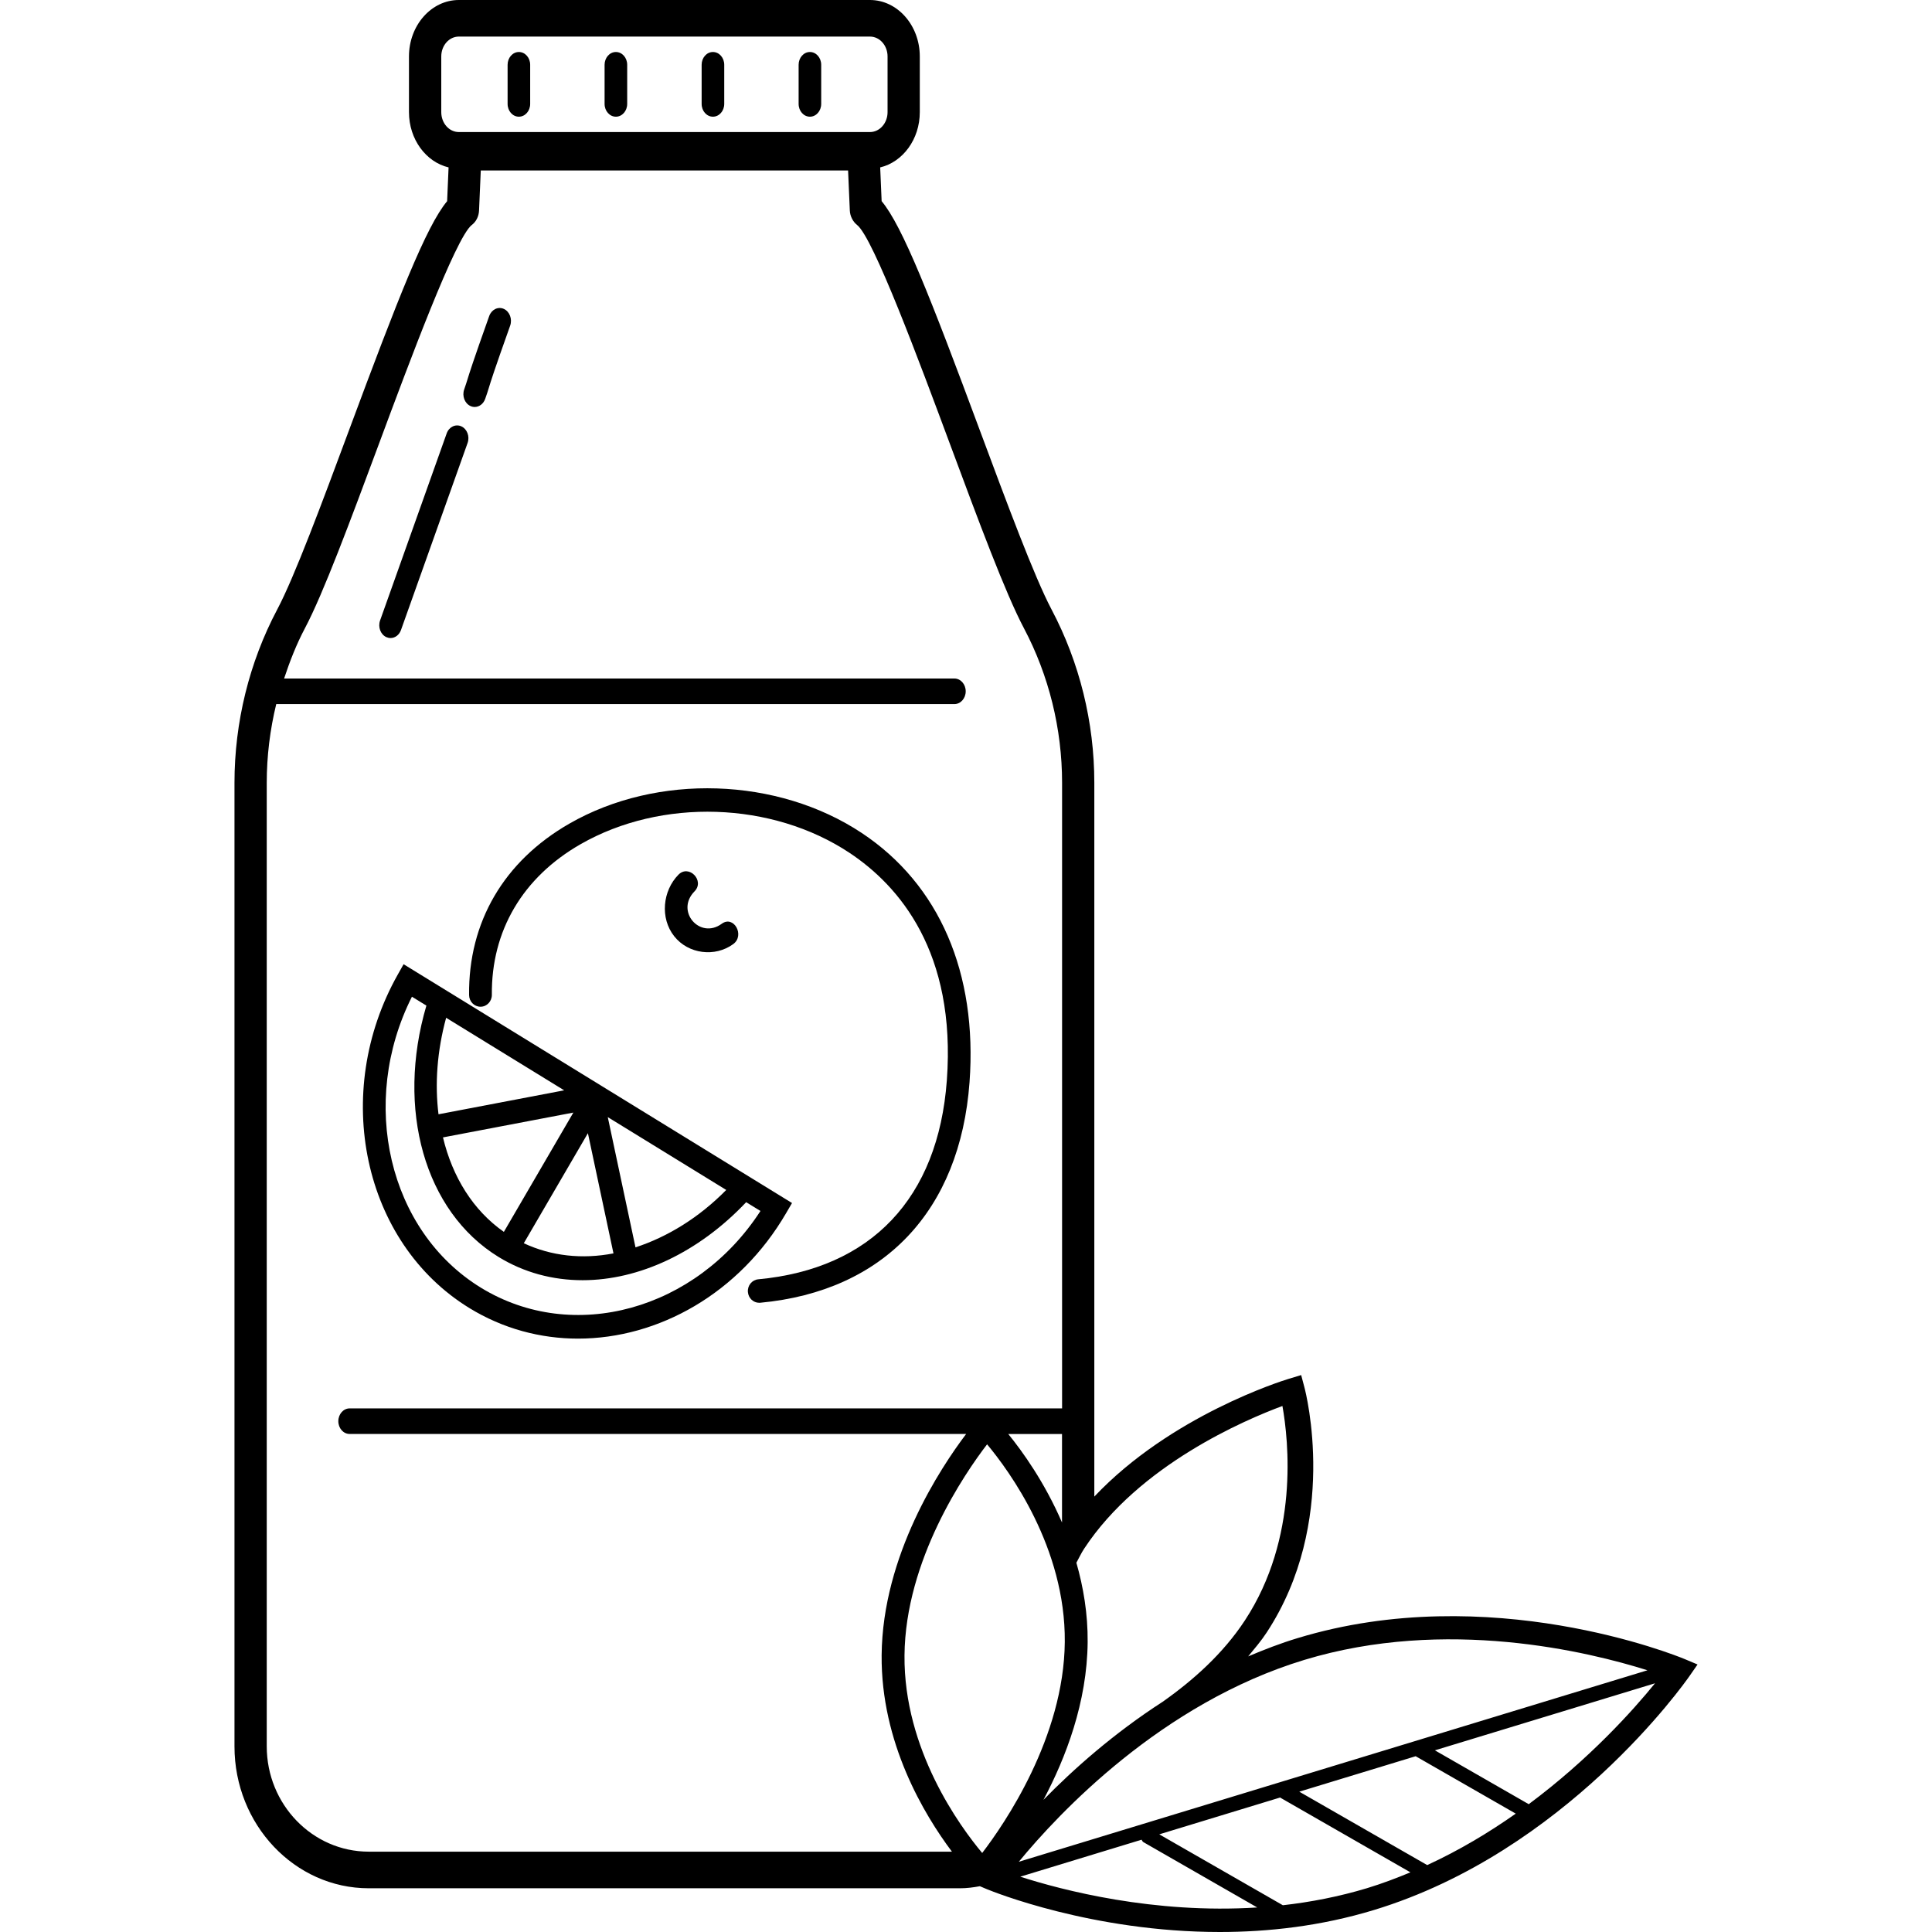 <?xml version="1.0" encoding="UTF-8"?> <svg xmlns="http://www.w3.org/2000/svg" width="60" height="60" viewBox="0 0 60 60" fill="none"> <path d="M16.114 3.624C16.308 3.624 16.465 3.447 16.465 3.227V2.012C16.465 1.793 16.309 1.615 16.114 1.615C15.921 1.615 15.764 1.793 15.764 2.012V3.227C15.764 3.447 15.92 3.624 16.114 3.624Z" fill="black"></path> <path d="M19.127 3.624C19.321 3.624 19.478 3.447 19.478 3.227V2.012C19.478 1.793 19.322 1.615 19.127 1.615C18.933 1.615 18.776 1.793 18.776 2.012V3.227C18.776 3.447 18.933 3.624 19.127 3.624Z" fill="black"></path> <path d="M22.141 3.624C22.334 3.624 22.492 3.447 22.492 3.227V2.012C22.492 1.793 22.335 1.615 22.141 1.615C21.946 1.615 21.79 1.793 21.79 2.012V3.227C21.79 3.447 21.946 3.624 22.141 3.624Z" fill="black"></path> <path d="M25.153 3.624C25.346 3.624 25.503 3.447 25.503 3.227V2.012C25.503 1.793 25.347 1.615 25.153 1.615C24.958 1.615 24.802 1.793 24.802 2.012V3.227C24.802 3.447 24.958 3.624 25.153 3.624Z" fill="black"></path> <path d="M14.328 13.241C14.149 13.159 13.944 13.257 13.872 13.46L11.804 19.269C11.732 19.472 11.818 19.704 11.997 19.786C12.04 19.805 12.085 19.815 12.129 19.815C12.267 19.815 12.398 19.721 12.453 19.566L14.521 13.758C14.595 13.555 14.507 13.323 14.328 13.241Z" fill="black"></path> <path d="M15.649 9.594C15.47 9.512 15.266 9.611 15.193 9.814C14.681 11.252 14.58 11.581 14.515 11.792C14.486 11.885 14.465 11.953 14.416 12.093C14.344 12.296 14.431 12.528 14.611 12.61C14.654 12.63 14.698 12.639 14.742 12.639C14.88 12.639 15.011 12.545 15.067 12.39C15.123 12.234 15.146 12.158 15.178 12.055C15.241 11.847 15.341 11.524 15.844 10.112C15.915 9.908 15.828 9.677 15.649 9.594Z" fill="black"></path> <path d="M14.923 31.265C14.924 31.265 14.926 31.265 14.927 31.265C15.121 31.263 15.277 31.096 15.275 30.895C15.255 28.909 16.232 27.248 18.029 26.218C20.541 24.778 23.976 24.888 26.386 26.488C27.924 27.511 29.698 29.567 29.405 33.552C29.136 37.209 27.056 39.403 23.547 39.73C23.353 39.748 23.209 39.925 23.227 40.126C23.243 40.317 23.397 40.459 23.578 40.459C23.589 40.459 23.599 40.458 23.61 40.458C27.446 40.1 29.816 37.604 30.11 33.608C30.358 30.216 29.171 27.47 26.767 25.872C24.149 24.133 20.414 24.012 17.685 25.577C15.65 26.744 14.543 28.636 14.568 30.904C14.571 31.105 14.729 31.265 14.923 31.265Z" fill="black"></path> <path d="M21.07 27.164C20.579 27.663 20.491 28.512 20.938 29.076C21.378 29.633 22.21 29.732 22.772 29.319C23.141 29.048 22.787 28.415 22.415 28.688C21.736 29.185 20.964 28.297 21.569 27.682C21.895 27.351 21.396 26.834 21.07 27.164Z" fill="black"></path> <path d="M14.572 40.62C15.622 41.265 16.785 41.572 17.951 41.572C20.45 41.572 22.963 40.166 24.413 37.676L24.597 37.361L18.716 33.745C18.716 33.745 18.715 33.744 18.714 33.744L18.695 33.732L12.534 29.945L12.355 30.263C10.278 33.946 11.272 38.591 14.572 40.62ZM22.554 36.955C21.7 37.823 20.725 38.414 19.736 38.738L18.875 34.693L22.554 36.955ZM19.052 38.925C18.08 39.113 17.122 39.009 16.267 38.61L18.258 35.192L19.052 38.925ZM15.648 38.257C14.696 37.591 14.052 36.556 13.757 35.323L17.806 34.552L15.648 38.257ZM13.855 31.608L15.957 32.9L17.521 33.861L13.618 34.605C13.502 33.664 13.573 32.642 13.855 31.608ZM12.793 30.954L13.242 31.23C12.296 34.445 13.185 37.623 15.48 39.034C16.274 39.522 17.168 39.758 18.092 39.758C19.839 39.758 21.686 38.907 23.173 37.335L23.617 37.608C21.627 40.68 17.805 41.752 14.932 39.989C12.061 38.225 11.142 34.234 12.793 30.954Z" fill="black"></path> <path d="M52.312 51.521C52.067 51.419 46.255 49.063 40.299 50.873C39.766 51.034 39.258 51.231 38.763 51.441C38.961 51.2 39.165 50.963 39.339 50.697C41.585 47.275 40.556 43.255 40.51 43.086L40.409 42.704L40.003 42.827C39.834 42.878 36.362 43.961 33.985 46.478V24.31C33.985 22.432 33.526 20.571 32.657 18.928C32.121 17.914 31.264 15.607 30.434 13.376C28.897 9.239 28.029 7.021 27.38 6.247L27.335 5.199C28.036 5.032 28.565 4.327 28.565 3.483V1.753C28.565 0.787 27.87 0 27.018 0H14.249C13.396 0 12.701 0.787 12.701 1.753V3.483C12.701 4.327 13.23 5.032 13.931 5.199L13.886 6.248C13.238 7.022 12.37 9.24 10.833 13.377C10.004 15.608 9.147 17.915 8.609 18.929C7.74 20.571 7.282 22.433 7.282 24.311V54.236C7.282 56.665 9.153 58.642 11.452 58.642H29.815C30.026 58.642 30.23 58.615 30.431 58.578L30.53 58.62L30.531 58.621L30.649 58.67C30.826 58.743 33.923 60 37.882 60C39.388 60 41.02 59.818 42.663 59.319C48.62 57.512 52.313 52.276 52.467 52.054L52.719 51.692L52.312 51.521ZM33.669 48.096C35.374 45.498 38.661 44.096 39.827 43.664C40.019 44.74 40.346 47.756 38.662 50.322C37.983 51.357 37.054 52.183 36.108 52.85C34.583 53.835 33.336 54.944 32.405 55.896C33.101 54.586 33.761 52.864 33.778 50.999C33.786 50.118 33.645 49.291 33.428 48.532C33.509 48.387 33.575 48.238 33.669 48.096ZM13.704 3.483V1.753C13.704 1.412 13.948 1.136 14.249 1.136H27.018C27.319 1.136 27.564 1.412 27.564 1.753V3.483C27.564 3.824 27.319 4.101 27.018 4.101H14.249C13.947 4.101 13.704 3.824 13.704 3.483ZM11.451 57.505C9.705 57.505 8.284 56.038 8.284 54.235V24.31C8.284 23.485 8.385 22.663 8.579 21.866H29.64C29.833 21.866 29.991 21.689 29.991 21.469C29.991 21.25 29.834 21.072 29.64 21.072H8.823C9 20.537 9.205 20.011 9.469 19.512C10.042 18.43 10.874 16.189 11.756 13.818C12.708 11.255 14.147 7.384 14.65 6.988C14.784 6.889 14.869 6.722 14.877 6.541L14.931 5.294H26.338L26.392 6.541C26.4 6.716 26.491 6.888 26.618 6.987C27.122 7.384 28.56 11.255 29.512 13.817C30.393 16.188 31.226 18.429 31.8 19.512C32.575 20.978 32.984 22.637 32.984 24.31V43.739H10.858C10.665 43.739 10.507 43.917 10.507 44.136C10.507 44.356 10.664 44.533 10.858 44.533H30.005C29.209 45.585 27.408 48.301 27.38 51.402C27.356 54.122 28.7 56.354 29.563 57.505H11.451ZM32.982 44.534V47.283C32.439 46.028 31.749 45.07 31.312 44.534H32.982ZM30.503 57.546C29.819 56.729 28.063 54.34 28.09 51.409C28.116 48.443 29.965 45.754 30.655 44.855C31.338 45.673 33.094 48.061 33.068 50.992C33.042 53.958 31.192 56.647 30.503 57.546ZM40.503 51.551C44.907 50.214 49.336 51.296 51.163 51.872L43.935 54.074C43.934 54.074 43.933 54.075 43.932 54.075L31.64 57.819C32.871 56.323 36.067 52.899 40.503 51.551ZM31.685 58.282L35.452 57.134C35.47 57.16 35.48 57.192 35.509 57.209L39.044 59.238C35.829 59.444 32.991 58.702 31.685 58.282ZM42.458 58.638C41.58 58.903 40.7 59.072 39.84 59.169L36.002 56.967L39.76 55.822C39.764 55.825 39.764 55.831 39.769 55.833L43.802 58.147C43.366 58.328 42.921 58.497 42.458 58.638ZM44.323 57.922L40.35 55.642L43.965 54.541L47.073 56.324C46.245 56.907 45.326 57.46 44.323 57.922ZM47.474 56.032C47.472 56.031 47.472 56.028 47.47 56.027L44.562 54.358L51.398 52.276C50.724 53.107 49.364 54.627 47.474 56.032Z" fill="black"></path> </svg> 
